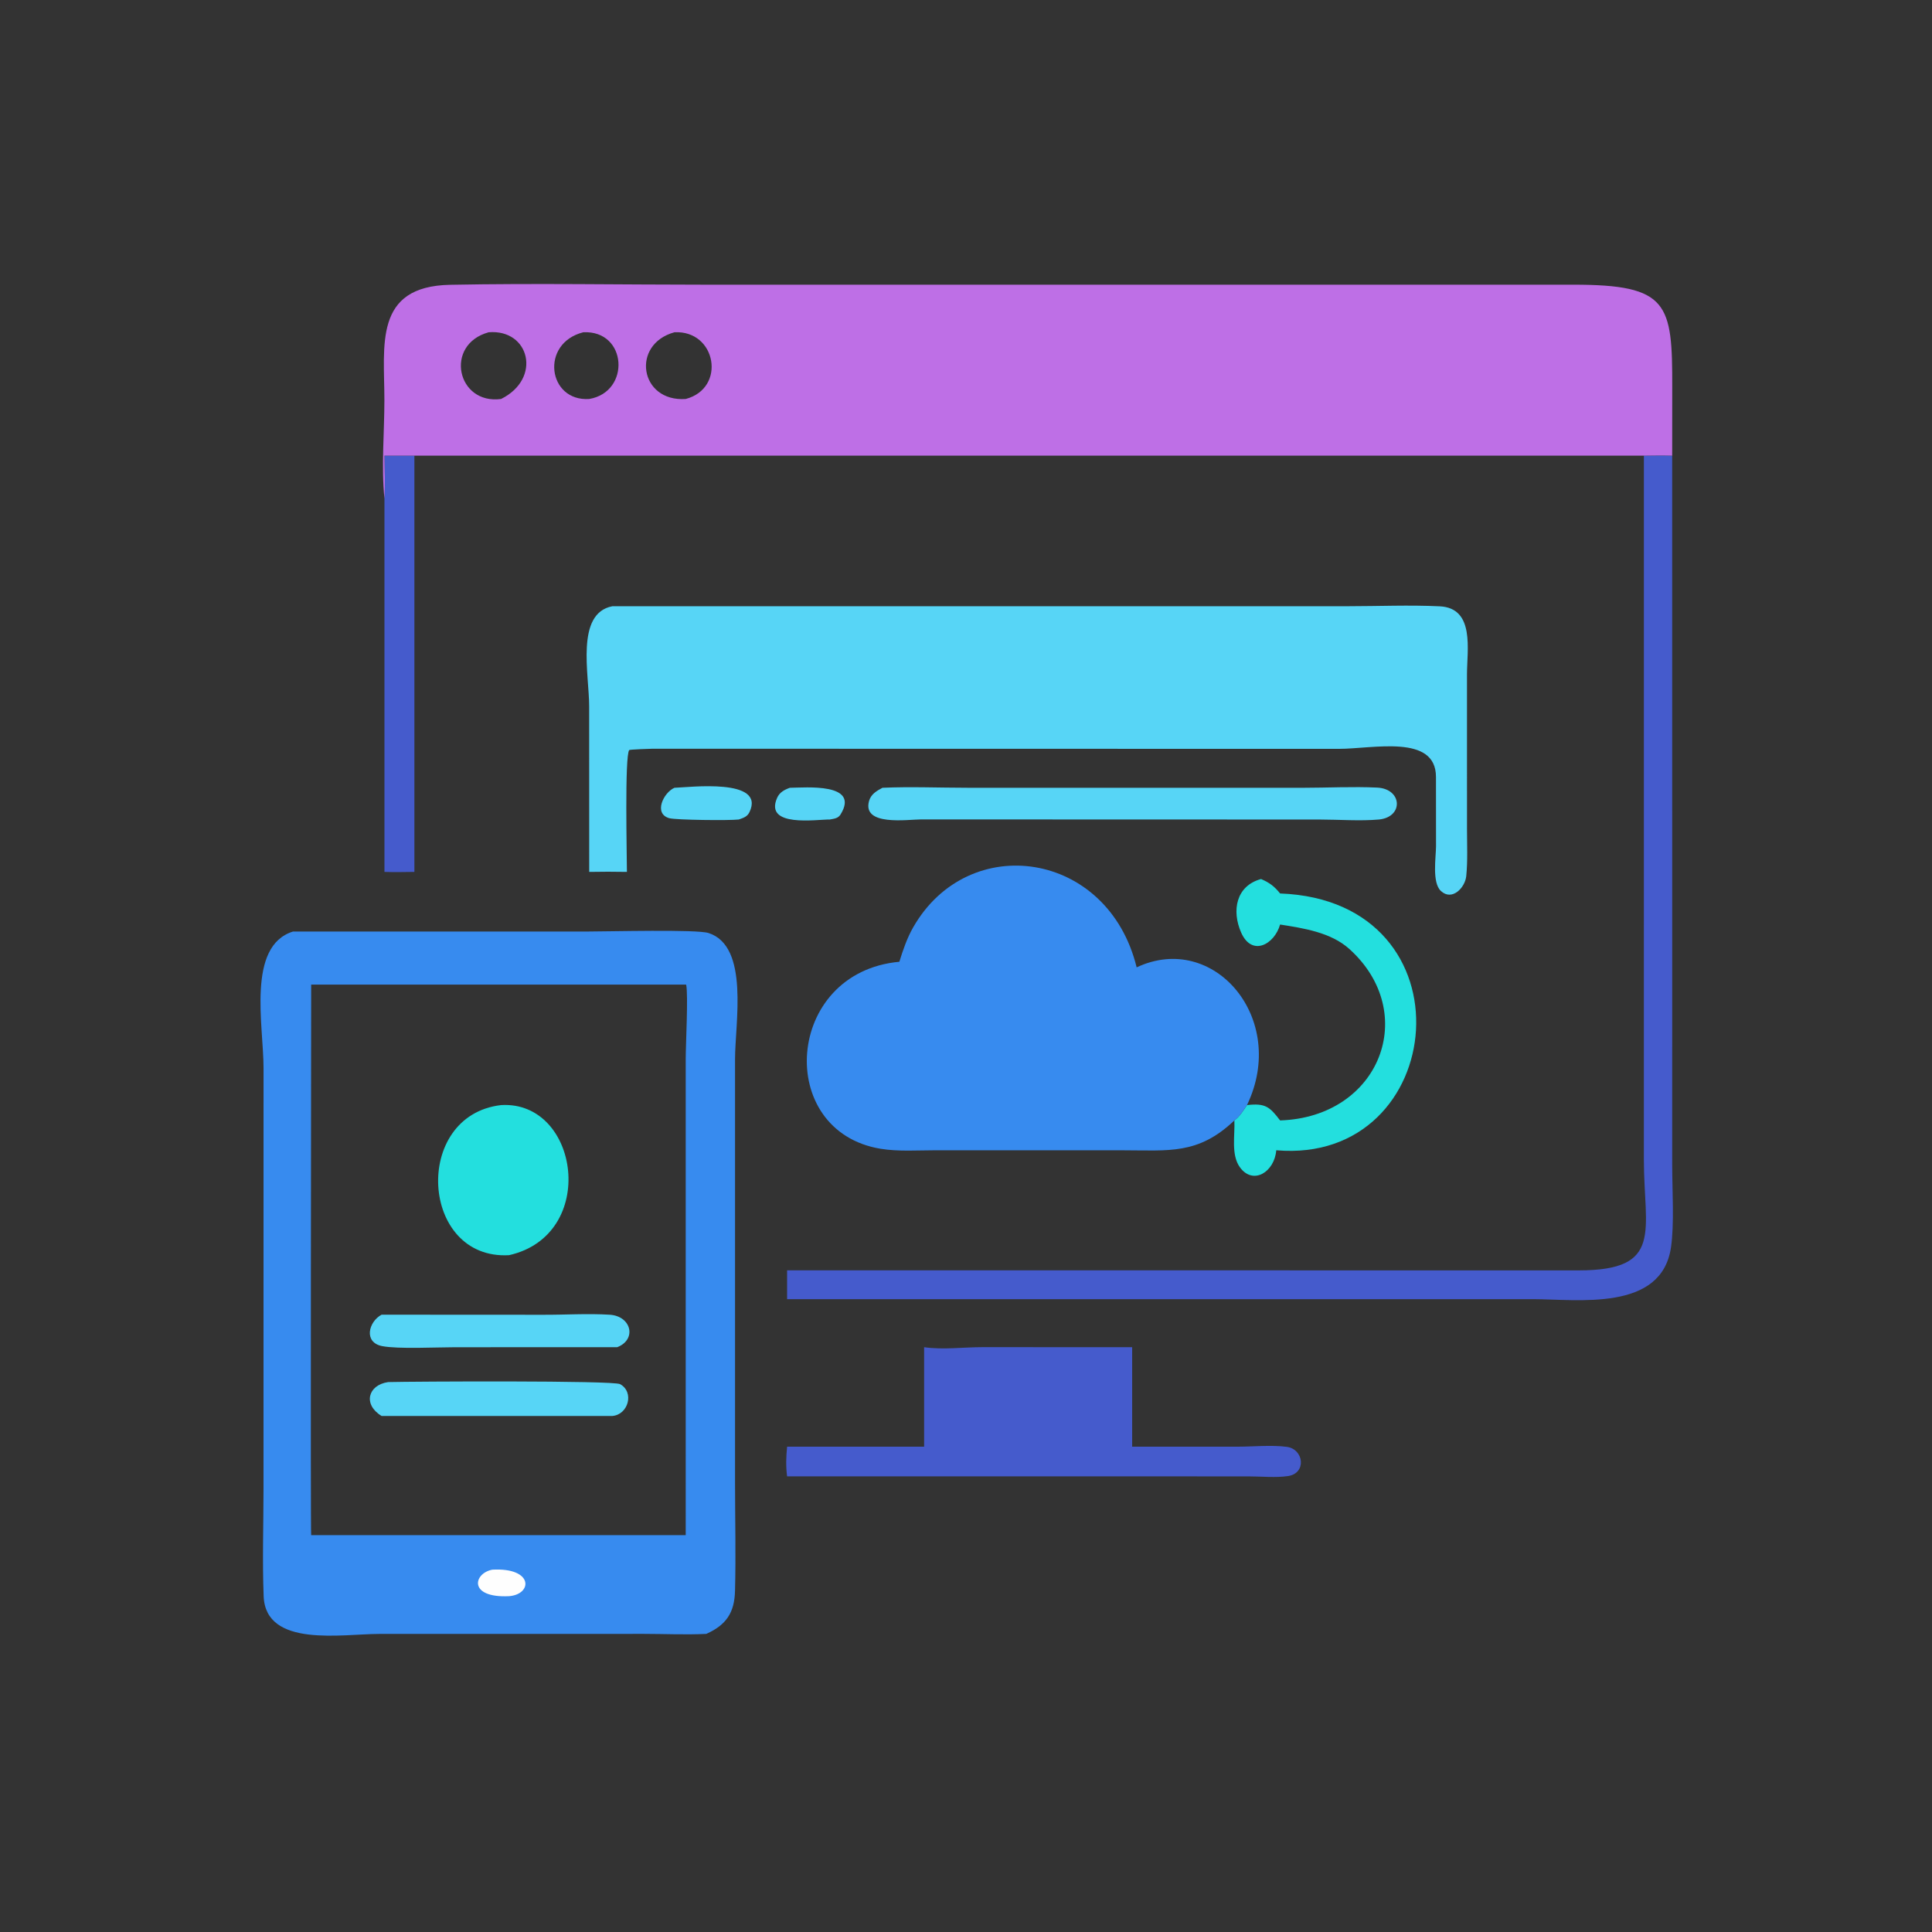 <svg xmlns="http://www.w3.org/2000/svg" xmlns:xlink="http://www.w3.org/1999/xlink" width="96" height="96"><rect width="100%" height="100%" fill="#333333" stroke="none"/><path fill="#57D5F6" transform="scale(0.188 0.188)" d="M208.76 208.216C212.795 208.181 227.455 206.803 222.138 215.306C221.503 216.32 220.409 216.395 219.33 216.599C215.842 216.556 201.96 218.791 205.385 210.904C206.035 209.408 207.3 208.745 208.76 208.216Z"></path><path fill="#57D5F6" transform="scale(0.188 0.188)" d="M178.259 208.216C182.159 208.097 202.464 205.556 198.078 214.674C197.493 215.89 196.463 216.173 195.275 216.599C192.856 216.891 178.658 216.743 176.901 216.253C172.65 215.066 175.376 209.472 178.259 208.216Z"></path><path fill="#455BCC" transform="scale(0.188 0.188)" d="M101.614 120.431L109.527 120.431L109.527 230.448C106.89 230.481 104.25 230.542 101.614 230.448L101.614 131.816C101.867 128.08 101.636 124.184 101.614 120.431Z"></path><path fill="#57D5F6" transform="scale(0.188 0.188)" d="M233.234 208.216C240.639 207.882 248.229 208.21 255.651 208.211L344.283 208.218C350.702 208.217 357.629 207.857 363.994 208.165C370.639 208.486 371.043 215.924 364.5 216.599C359.497 217.043 353.9 216.614 348.825 216.606L243.44 216.575C239.871 216.589 227.858 218.409 229.689 211.73C230.19 209.905 231.677 209.049 233.234 208.216Z"></path><path fill="#23DFDE" transform="scale(0.188 0.188)" d="M338.336 244.358C336.87 249.576 330.896 252.971 328.032 246.454C325.535 240.772 326.621 234.17 333.297 232.329C335.479 233.252 336.847 234.272 338.336 236.148C389.849 238.047 382.94 307.967 337.322 304.022C336.859 309.754 331.232 313.312 327.737 308.551C325.309 305.244 326.444 300.022 326.254 296.135C327.656 295.135 328.637 293.478 329.588 292.08C334.397 291.538 335.558 292.48 338.336 296.135C364.757 295.279 375.346 267.677 356.633 250.814C351.773 246.434 344.556 245.334 338.336 244.358Z"></path><path fill="#455BCC" transform="scale(0.188 0.188)" d="M244.25 356.072C249.261 356.797 254.588 356.058 259.671 356.061L299.237 356.072L299.237 382.367L327.202 382.365C331.371 382.359 335.979 381.874 340.087 382.406C344.624 382.993 345.405 389.398 340.421 390.134C337.21 390.608 333.383 390.221 330.117 390.221L307.562 390.213L208.034 390.213C207.685 387.502 207.767 385.094 208.034 382.367L244.25 382.367L244.25 356.072Z"></path><path fill="#455BCC" transform="scale(0.188 0.188)" d="M434.488 120.431C436.985 120.386 439.47 120.361 441.967 120.431L441.972 308.199C441.979 314.623 442.542 323.546 441.659 329.642C439.177 346.777 416.982 343.374 405.059 343.374L208.034 343.377L208.034 335.751L417.259 335.768C439.82 335.778 434.499 325.323 434.485 306.547L434.488 120.431Z"></path><path fill="#378BEF" transform="scale(0.188 0.188)" d="M237.701 254.201C238.68 251.056 239.745 247.911 241.391 245.043C256.048 219.502 292.872 224.804 300.423 255.68C320.835 246.064 340.555 269.265 329.588 292.08C328.637 293.478 327.656 295.135 326.254 296.135C316.643 305.278 308.894 304.033 296.666 304.029L247.314 304.023C242.548 304.026 237.438 304.398 232.739 303.624C204.714 299.002 207.376 256.983 237.701 254.201Z"></path><path fill="#57D5F6" transform="scale(0.188 0.188)" d="M161.855 160.231L356.285 160.228C364.305 160.228 372.524 159.863 380.525 160.253C389.889 160.711 387.726 171.792 387.732 178.301L387.735 218.957C387.732 223.103 387.953 227.435 387.538 231.558C387.232 234.599 383.794 238.254 380.834 235.487C378.436 233.245 379.54 226.559 379.55 223.663L379.535 205.334C379.515 193.944 362.869 197.927 353.869 197.927L172.517 197.894C171.862 197.891 166.425 198.093 166.304 198.246C165.082 199.8 165.693 226.471 165.698 230.448C162.372 230.385 159.057 230.386 155.731 230.448L155.717 186.659C155.716 178.22 152.047 162.106 161.855 160.231Z"></path><path fill="#BE6FE6" transform="scale(0.188 0.188)" d="M101.614 131.816C100.748 123.374 101.598 114.311 101.599 105.803C101.601 91.343 98.698 75.668 118.988 75.273C141.497 74.836 164.444 75.247 186.992 75.247L415.884 75.244C441.022 75.248 442.031 80.181 441.98 102.409L441.967 120.431C439.47 120.361 436.985 120.386 434.488 120.431L109.527 120.431L101.614 120.431C101.636 124.184 101.867 128.08 101.614 131.816ZM178.259 87.822C166.719 90.966 169.033 106.288 181.24 105.454C192.032 102.608 189.357 87.234 178.259 87.822ZM129.153 87.822C117.345 91.072 120.766 107.01 132.432 105.454C143.299 100.067 139.976 86.922 129.153 87.822ZM154.16 87.822C142.666 90.728 144.801 106.177 155.731 105.454C166.768 103.588 165.794 87.228 154.16 87.822Z"></path><path fill="#378BEF" transform="scale(0.188 0.188)" d="M77.444 246.207L155.426 246.206C160.904 246.204 184.184 245.593 187.287 246.604C198.128 250.133 194.274 270.395 194.274 279.982L194.274 391.982C194.277 401.48 194.523 411.032 194.267 420.523C194.115 426.168 192.016 429.462 186.678 431.847C181.238 432.114 175.686 431.846 170.233 431.843L100.215 431.856C90.468 431.857 70.215 435.58 69.685 421.894C69.323 412.523 69.641 403.014 69.646 393.629L69.656 282.278C69.654 271.086 65.159 250.034 77.444 246.207ZM181.24 260.237L82.244 260.237C82.242 274.155 82.045 405.34 82.244 405.748L181.24 405.748L181.238 279.96C181.239 275.972 181.928 263.164 181.365 260.277L181.24 260.237Z"></path><path fill="#FEFEFE" transform="scale(0.188 0.188)" d="M130.125 414.872C141.045 414.262 140.799 421.39 134.539 421.879C123.721 422.395 125.095 415.832 130.125 414.872Z"></path><path fill="#57D5F6" transform="scale(0.188 0.188)" d="M100.856 347.479L143.463 347.502C149.317 347.531 155.316 347.122 161.149 347.488C166.904 347.849 168.371 354.06 163.125 356.072L120.274 356.08C115.523 356.08 105.214 356.603 101.018 355.787C96.051 354.821 97.375 349.349 100.856 347.479Z"></path><path fill="#57D5F6" transform="scale(0.188 0.188)" d="M102.586 365.291C109.126 365.124 162.069 364.837 163.889 365.835C167.727 367.94 166.065 373.899 161.855 374.246L100.856 374.246C95.883 371.223 97.216 366.084 102.586 365.291Z"></path><path fill="#23DFDE" transform="scale(0.188 0.188)" d="M132.432 292.08C153.172 290.834 158.24 326.43 134.539 331.751C111.053 333.073 108.852 294.85 132.432 292.08Z"></path></svg>